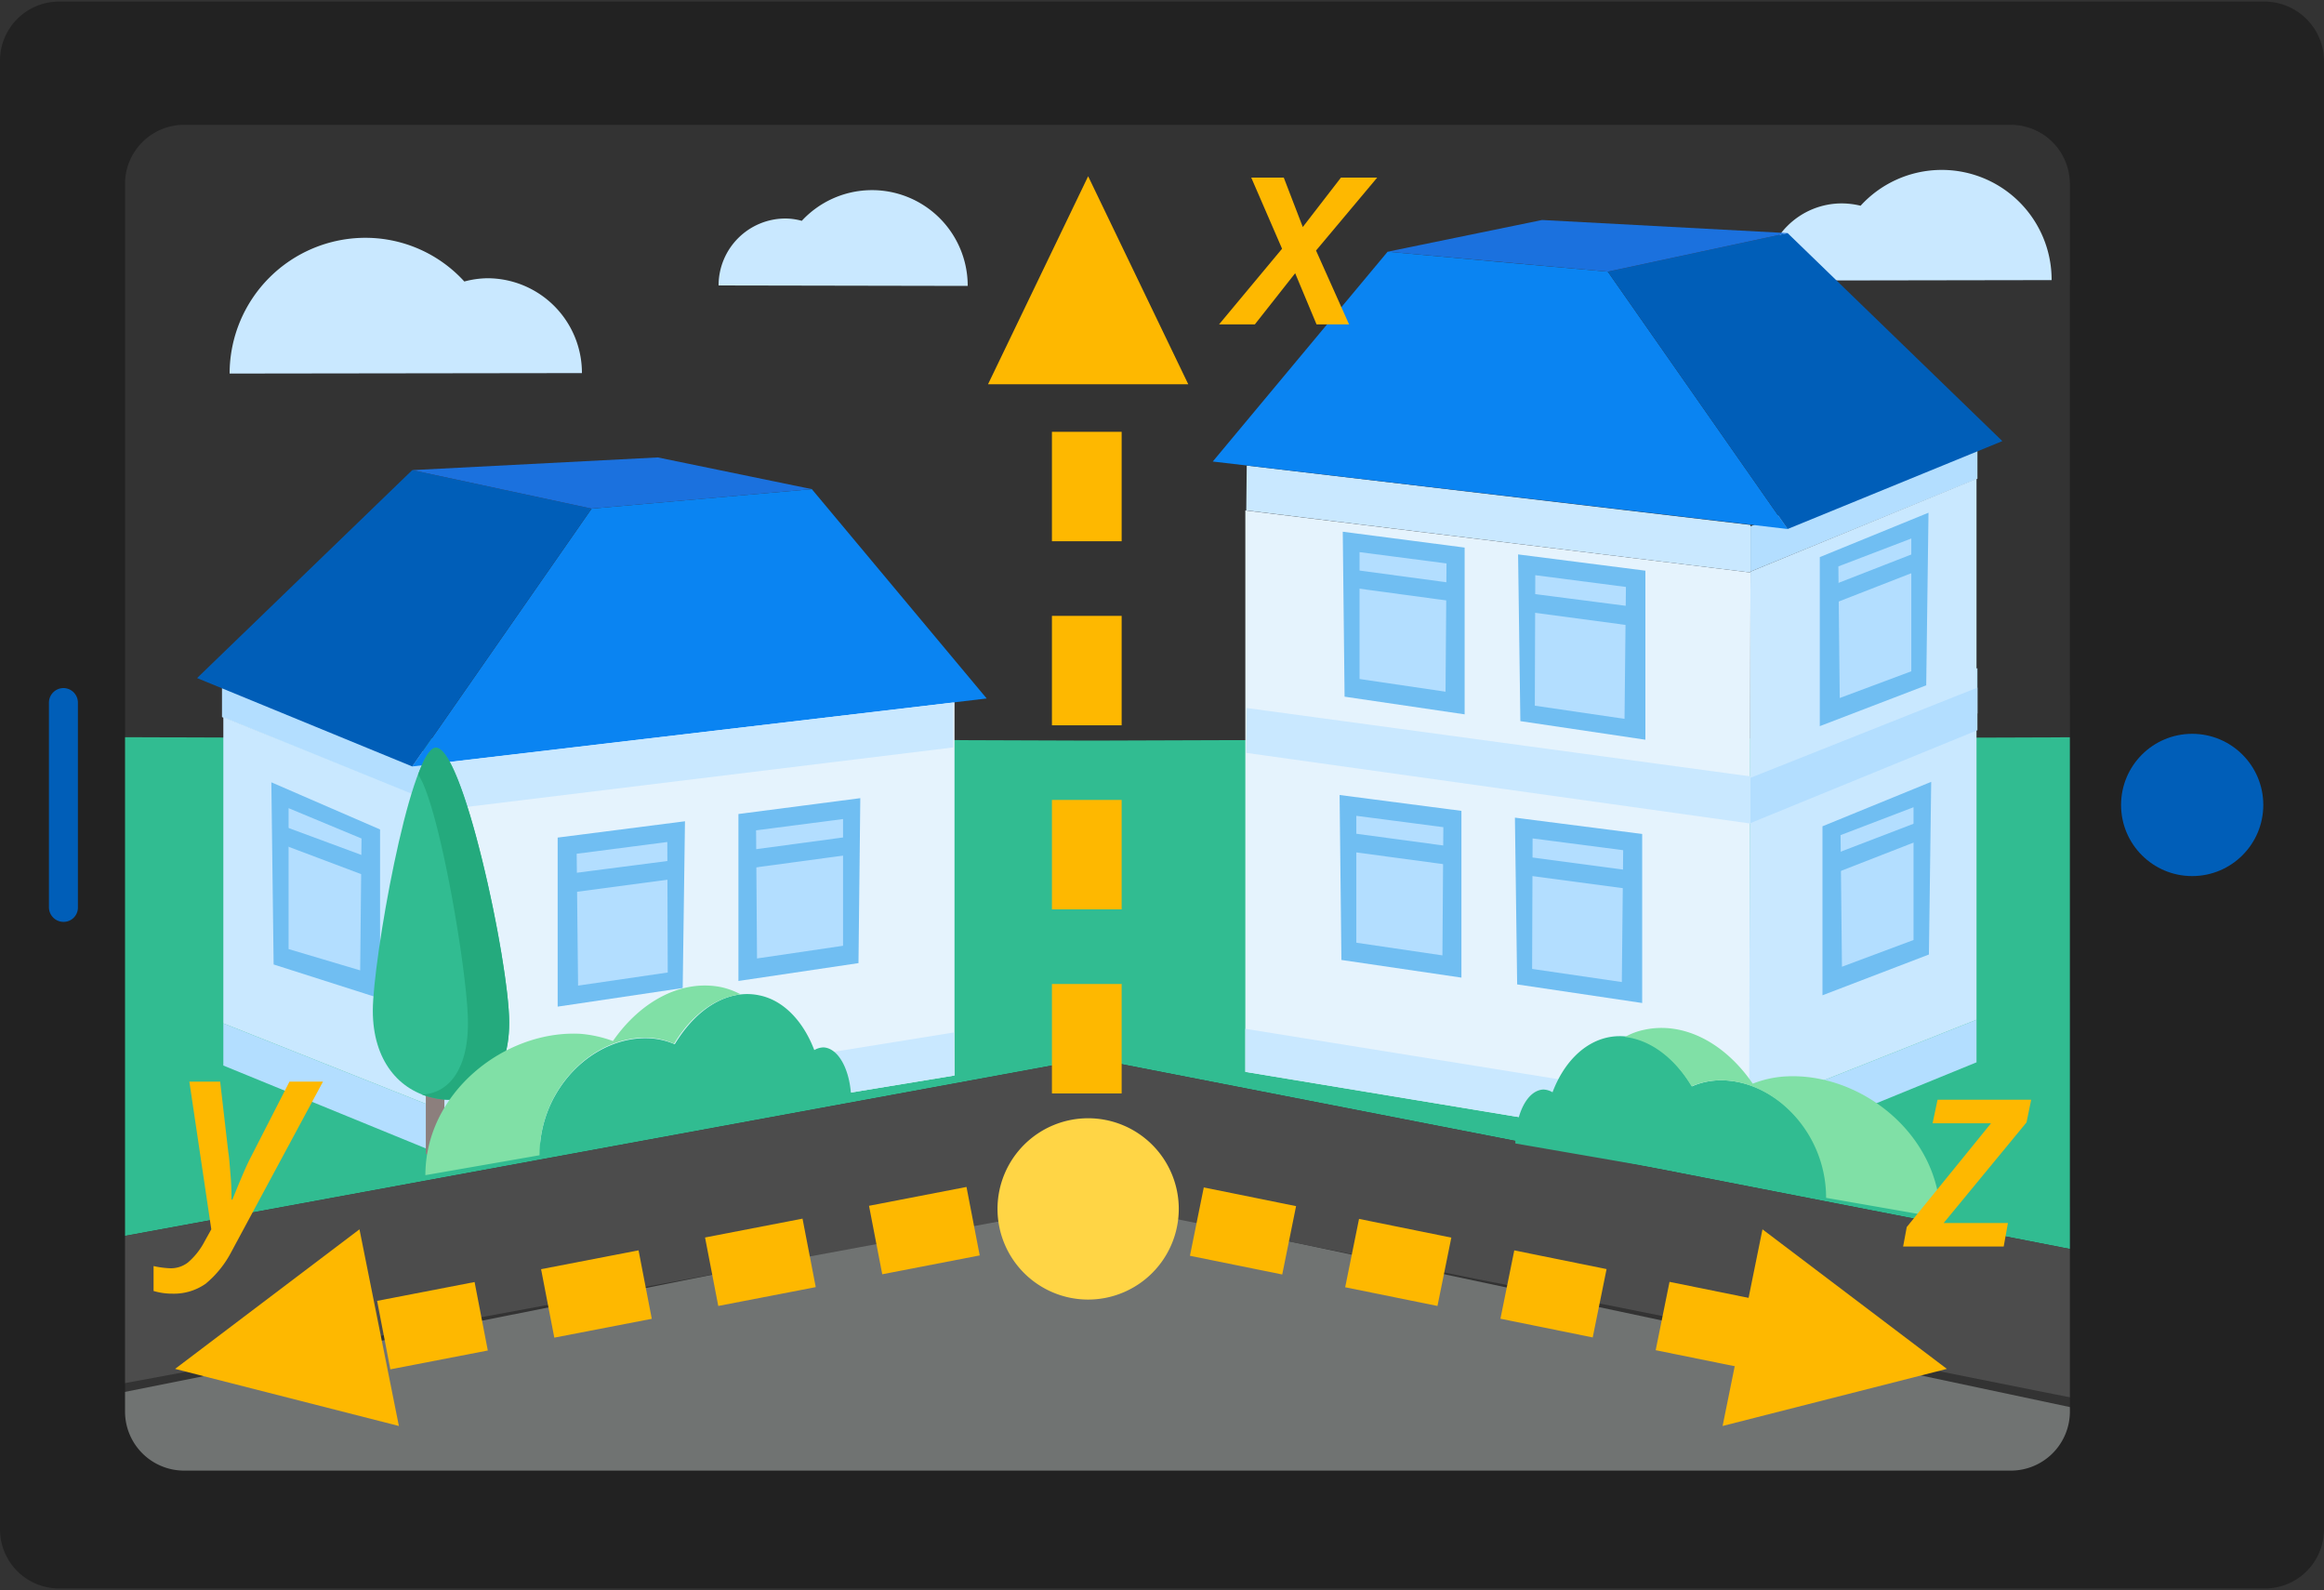<svg id="Capa_1" data-name="Capa 1" xmlns="http://www.w3.org/2000/svg" xmlns:xlink="http://www.w3.org/1999/xlink" viewBox="0 0 500 342"><rect x="0" y="0" width="500" height="342" fill="#333333" stroke="none"/><defs><style>.cls-1,.cls-16,.cls-17,.cls-18,.cls-19{fill:none;}.cls-2{fill:#707372;}.cls-3{fill:#c9e8ff;}.cls-4{fill:#31bc91;}.cls-5{fill:#4c4c4c;}.cls-6{fill:#222;}.cls-7{fill:#005eb8;}.cls-8{fill:#b3deff;}.cls-9{fill:#e5f3fd;}.cls-10{fill:#70bef2;}.cls-11{fill:#0a84f2;}.cls-12{fill:#1b71de;}.cls-13{fill:#80e0a6;}.cls-14{fill:#8c7f7d;}.cls-15{fill:#24aa7d;}.cls-16,.cls-17,.cls-18,.cls-19{stroke:#feb800;stroke-miterlimit:10;stroke-width:15px;}.cls-17{stroke-dasharray:23.54 16.05;}.cls-18{stroke-dasharray:21.36 14.57;}.cls-19{stroke-dasharray:20.26 13.82;}.cls-20{fill:#ffd545;}.cls-21{fill:#feb800;}.cls-22{clip-path:url(#clip-path);}.cls-23{fill:#bdf5d0;}</style><clipPath id="clip-path"><path class="cls-1" d="M1001.65,316.22H608.57a12.71,12.71,0,0,1-12.67-12.67V39.42a12.71,12.71,0,0,1,12.67-12.67h393.08a12.71,12.71,0,0,1,12.67,12.67V303.65A12.68,12.68,0,0,1,1001.65,316.22Z"/></clipPath></defs><polygon class="cls-2" points="461.8 306.15 234.7 257.95 7.5 303.25 4.3 330.05 470.4 333.05 461.8 306.15"/><path class="cls-3" d="M379.7,60.35a16.56,16.56,0,0,1,16.6-16.6,17.52,17.52,0,0,1,4,.5,23.64,23.64,0,0,1,41.1,16l-61.7.1Z"/><polygon class="cls-4" points="456.43 270.81 234.79 227.63 13.64 268.27 13.64 158.52 234.79 159.3 464.81 158.52 456.43 270.81"/><polygon class="cls-5" points="13.64 299.95 236.06 258.82 456.43 302.77 456.43 270.81 234.79 227.63 13.64 268.27 13.64 299.95"/><path class="cls-6" d="M487.33.34H12.67A12.71,12.71,0,0,0,0,13V329a12.71,12.71,0,0,0,12.67,12.67H487.33A12.71,12.71,0,0,0,500,329V13A12.84,12.84,0,0,0,487.33.34Zm-42,303.31a12.71,12.71,0,0,1-12.67,12.67H39.57A12.71,12.71,0,0,1,26.9,303.65V39.52A12.71,12.71,0,0,1,39.57,26.85H432.65a12.71,12.71,0,0,1,12.67,12.67Z"/><circle class="cls-7" cx="471.64" cy="173.14" r="15.3"/><path class="cls-7" d="M13.65,198.29h0a3.14,3.14,0,0,1-3.12-3.12v-44A3.14,3.14,0,0,1,13.65,148h0a3.13,3.13,0,0,1,3.11,3.12v44A3.07,3.07,0,0,1,13.65,198.29Z"/><polyline class="cls-8" points="96.69 163.88 47.76 144.49 47.76 154.24 96.69 174.22"/><polygon class="cls-9" points="96.69 159.4 205.36 147.51 205.36 231.33 96.88 249.17 96.69 159.4"/><polygon class="cls-8" points="122.03 181.92 145.52 178.9 146.39 210.57 123.29 213.98 122.03 181.92"/><path class="cls-10" d="M146.88,212.52l-26.9,4V180.16l27.39-3.51ZM124.37,212l19.29-2.82-.09-28.07-19.5,2.53Z"/><polygon class="cls-10" points="122.22 187.96 145.61 184.94 145.81 188.93 122.42 192.05 122.22 187.96"/><polygon class="cls-8" points="160.82 176.94 183.24 174.02 183.63 205.11 161.5 208.43 160.82 176.94"/><path class="cls-10" d="M184.7,207.16,158.87,211V175.09l26.22-3.41Zm-21.83-1,18.51-2.73V176.17l-18.71,2.43Z"/><polygon class="cls-10" points="160.92 182.89 183.33 179.87 183.33 183.77 161.01 186.79 160.92 182.89"/><polygon class="cls-11" points="174.66 105.21 151.37 107.26 127.29 109.4 88.69 164.86 212.28 150.24 174.66 105.21"/><polygon class="cls-3" points="96.88 239.52 205.26 222.07 205.36 231.33 96.88 249.17 96.88 239.52"/><polygon class="cls-3" points="96.69 163.88 205.07 151.12 205.07 160.77 96.69 174.02 96.69 163.88"/><polyline class="cls-8" points="96.88 239.52 48.05 220.12 48.05 229.19 96.88 249.17"/><polygon class="cls-3" points="48.05 220.12 48.05 154.24 96.69 174.02 96.88 239.52 48.05 220.12"/><polygon class="cls-7" points="88.69 164.86 42.4 145.85 88.69 101.12 127.29 109.4 88.69 164.86"/><polygon class="cls-12" points="174.66 105.21 141.52 98.39 88.69 101.12 127.29 109.4 174.66 105.21"/><polygon class="cls-8" points="78.46 209.99 59.36 203.94 60.33 172.17 79.73 177.92 78.46 209.99"/><path class="cls-10" d="M58.38,168.27l23.39,10.14v36.35l-22.9-7.31Zm19.4,12.09-15.69-6.53v30.31l15.4,4.58Z"/><polygon class="cls-10" points="79.34 188.64 59.94 181.33 60.04 177.34 79.53 184.55 79.34 188.64"/><polyline class="cls-8" points="376.61 163.1 425.44 143.71 425.44 153.46 376.61 173.44"/><polygon class="cls-9" points="376.41 248.49 267.93 230.55 267.93 109.79 376.61 123.14 376.41 248.49"/><polygon class="cls-8" points="350 213.3 326.9 209.89 327.78 178.12 351.27 181.14 350 213.3"/><path class="cls-10" d="M325.93,175.87l27.38,3.51v36.36l-26.9-4Zm23.29,7-19.49-2.53-.1,28.07,19.3,2.82Z"/><polygon class="cls-10" points="350.88 191.27 327.49 188.15 327.58 184.16 350.98 187.28 350.88 191.27"/><polygon class="cls-3" points="376.61 123.14 268.13 109.79 268.23 100.14 376.61 112.91 376.61 123.14"/><polyline class="cls-8" points="376.61 113.2 425.44 93.81 425.44 102.97 376.61 122.95"/><polygon class="cls-8" points="311.79 207.65 289.67 204.33 290.06 173.24 312.48 176.17 311.79 207.65"/><path class="cls-10" d="M288.21,171l26.21,3.41v35.87l-25.82-3.8Zm22.32,6.92-18.72-2.44v27.29l18.52,2.73Z"/><polygon class="cls-10" points="312.28 186.11 289.86 183.09 289.96 179.09 312.38 182.11 312.28 186.11"/><polygon class="cls-11" points="260.92 99.27 384.6 113.79 345.91 58.43 321.93 56.28 298.54 54.14 260.92 99.27"/><polygon class="cls-3" points="376.41 248.49 267.93 230.55 267.93 221.29 376.32 238.74 376.41 248.49"/><polygon class="cls-3" points="376.61 177.14 268.13 161.94 268.23 152.29 376.61 167 376.61 177.14"/><polyline class="cls-8" points="376.32 238.74 425.24 219.34 425.24 228.5 376.32 248.49"/><polygon class="cls-3" points="425.24 219.34 425.24 102.97 376.61 122.95 376.32 238.74 425.24 219.34"/><polygon class="cls-7" points="384.6 113.79 430.8 94.88 384.6 50.14 345.91 58.43 384.6 113.79"/><polygon class="cls-12" points="298.54 54.14 331.77 47.32 384.6 50.14 345.91 58.43 298.54 54.14"/><polyline class="cls-8" points="376.61 167.3 425.44 147.9 425.44 157.06 376.61 177.04"/><polygon class="cls-8" points="393.57 119.44 412.96 113.69 413.94 145.46 394.83 151.51 393.57 119.44"/><path class="cls-10" d="M414.42,147.41l-22.9,8.78V119.83l23.39-9.55Zm-18.61,2.73,15.4-5.75V115.83l-15.69,6Z"/><polygon class="cls-10" points="393.76 126.07 413.25 118.47 413.35 122.46 393.86 130.06 393.76 126.07"/><polygon class="cls-8" points="394.15 177.24 413.55 171.59 414.43 203.26 395.42 209.3 394.15 177.24"/><path class="cls-10" d="M415,205.31l-22.9,8.77V177.73l23.39-9.56Zm-18.71,2.63,15.4-5.75V173.63l-15.7,6Z"/><polygon class="cls-10" points="394.25 183.87 413.84 176.36 413.94 180.36 394.44 187.96 394.25 183.87"/><polygon class="cls-8" points="350.58 156.57 327.49 153.16 328.46 121.49 351.85 124.51 350.58 156.57"/><path class="cls-10" d="M326.61,119.25l27.39,3.5v36.36l-26.9-4Zm23.2,7-19.5-2.53-.1,28.07,19.3,2.83Z"/><polygon class="cls-10" points="351.46 134.65 328.17 131.53 328.26 127.53 351.66 130.55 351.46 134.65"/><polygon class="cls-8" points="312.38 151.02 290.25 147.71 290.64 116.61 313.16 119.44 312.38 151.02"/><path class="cls-10" d="M288.89,114.37l26.22,3.41v35.87l-25.83-3.8Zm22.32,6.82-18.71-2.43v27.29L311,148.78Z"/><polygon class="cls-10" points="312.87 129.38 290.55 126.36 290.55 122.46 312.96 125.48 312.87 129.38"/><path class="cls-4" d="M369.3,232.4a15,15,0,0,0-5.26,1.27c-4.78-8-11.6-11.89-18.13-10.53-5.46,1.17-9.65,5.85-11.89,11.8a4.14,4.14,0,0,0-2-.59c-3.51.2-6,5.36-6,11.6l67.06,11.6C393,242.93,381,231.72,369.3,232.4Z"/><path class="cls-13" d="M384.21,231.53a22.79,22.79,0,0,0-7.11,1.56c-6.24-9.07-15.11-13.36-23.3-11.6a14.08,14.08,0,0,0-4.19,1.56c5.26.58,10.53,4.29,14.33,10.62a16.09,16.09,0,0,1,5.26-1.27c11.7-.68,23.68,10.63,23.68,25.25l24.57,4.29C417.45,244.1,400.39,230.65,384.21,231.53Z"/><path class="cls-14" d="M95.61,249.46V225.87a2.5,2.5,0,0,0-2-2.43,1.8,1.8,0,0,0-2,1.85v22.9L95.61,250Z"/><path class="cls-4" d="M109.55,219.93c0,13.06-7.6,18-16.08,16.27-7.6-1.55-13.26-8.09-13.26-18.81S88,162.52,93.47,161C99.32,159.11,109.55,207,109.55,219.93Z"/><path class="cls-15" d="M93.47,160.86c-1.07.3-2.34,2.44-3.51,5.75,4.48,6.24,10.72,42.89,10.72,53.42,0,10.33-4.38,15.2-9.94,15.4a22.24,22.24,0,0,0,2.73.77C102,238,109.55,233,109.55,219.93S99.32,159.11,93.47,160.86Z"/><path class="cls-4" d="M116.08,248.49l67.06-11.6c0-6.24-2.54-11.41-5.95-11.6a4.06,4.06,0,0,0-2,.58c-2.25-5.94-6.44-10.72-11.89-11.79-6.53-1.36-13.36,2.63-18.13,10.53a15.9,15.9,0,0,0-5.27-1.27C128,222.66,116.08,233.87,116.08,248.49Z"/><path class="cls-13" d="M91.52,252.77l24.56-4.28c0-14.62,11.89-25.93,23.69-25.25a15,15,0,0,1,5.26,1.27c3.8-6.34,9.06-10,14.33-10.63a16.83,16.83,0,0,0-4.19-1.55c-8.19-1.66-17.06,2.63-23.3,11.59a26.39,26.39,0,0,0-7.11-1.56C108.58,221.58,91.52,235,91.52,252.77Z"/><line class="cls-16" x1="233.82" y1="66.47" x2="233.82" y2="77.19"/><line class="cls-17" x1="233.82" y1="92.88" x2="233.82" y2="239.37"/><polyline class="cls-16" points="233.82 247.17 233.82 257.89 223.29 259.94"/><line class="cls-18" x1="209.36" y1="262.67" x2="78.75" y2="287.91"/><line class="cls-16" x1="71.83" y1="289.27" x2="61.31" y2="291.32"/><line class="cls-16" x1="233.82" y1="257.89" x2="244.35" y2="260.04"/><line class="cls-19" x1="257.5" y1="262.76" x2="381.09" y2="287.81"/><line class="cls-16" x1="387.72" y1="289.18" x2="398.25" y2="291.32"/><path class="cls-20" d="M234.11,279.53a19.5,19.5,0,1,1,19.5-19.5A19.52,19.52,0,0,1,234.11,279.53Z"/><polygon class="cls-21" points="212.57 82.65 234.11 37.91 255.65 82.65 212.57 82.65"/><polygon class="cls-21" points="379.19 264.42 418.86 294.44 370.61 306.72 379.19 264.42"/><polygon class="cls-21" points="77.34 264.42 37.67 294.44 85.82 306.72 77.34 264.42"/><path class="cls-21" d="M40.74,232.65h6.63l1.75,15.2c.2,1.17.3,2.83.49,5s.2,3.9.2,5.17H50c1.66-4.1,2.92-7.12,3.9-9l8.38-16.37h7.21L49.81,269.2a22.24,22.24,0,0,1-5.56,6.92,11.85,11.85,0,0,1-7.12,2.14,13.85,13.85,0,0,1-4.09-.58v-5.36a19.54,19.54,0,0,0,3.61.48,6,6,0,0,0,3.8-1.26A15.23,15.23,0,0,0,44,267.05l1.46-2.63Z"/><path class="cls-21" d="M431.09,268.12H409.45l.78-4.19,18.13-22.32H415.79l1.07-5.06H437L436,241.42l-17.83,21.64H432Z"/><path class="cls-21" d="M278.65,58.77l-8.67,11h-7.7L275.83,53.5,269.2,38.2h7l4.09,10.63L288.5,38.2h7.8L283.14,53.89l7.11,15.89h-7Z"/><path class="cls-3" d="M125.2,80.25a20.36,20.36,0,0,0-20.4-20.4,20,20,0,0,0-4.9.7,28.78,28.78,0,0,0-21.3-9.4,29.23,29.23,0,0,0-29.2,29.2l75.8-.1Z"/><path class="cls-3" d="M154.6,61.35A14.4,14.4,0,0,1,169,47a13.45,13.45,0,0,1,3.5.5,20.59,20.59,0,0,1,35.7,14l-53.6-.1Z"/><g class="cls-22"><path class="cls-13" d="M549.12,245c4.68,50.49-78.56,124.75-50,163.45,49.41,66.86,230.5,82.36,320,82.36,90.15,0,375.24,6.33,424.56-61.31,27.87-38.3-159.26-134.6-154.58-184.4,0,0-45.42-36.75-128.75-25.44-94.25,12.76-209.65,6.23-268.33,8.48C656,229.4,549.12,245,549.12,245Z"/><path class="cls-23" d="M946.19,317.39c-51.46,9.95-213-19.59-261.69-10-30.9,6-165.4,24.27-202.24,39.87,15.78,32.45-8.39,76.22,18.32,99.8,28.75,25.44,202.14,23.79,239.86,35.19h.2c1.56.49,119,29.63,213.45,19.88,12.47-6.72,365.88,37.23,377.09,28.66,29.63-22.52-123.78-102.73-105.55-135.38C1203.89,377.14,995.71,307.84,946.19,317.39Z"/></g></svg>